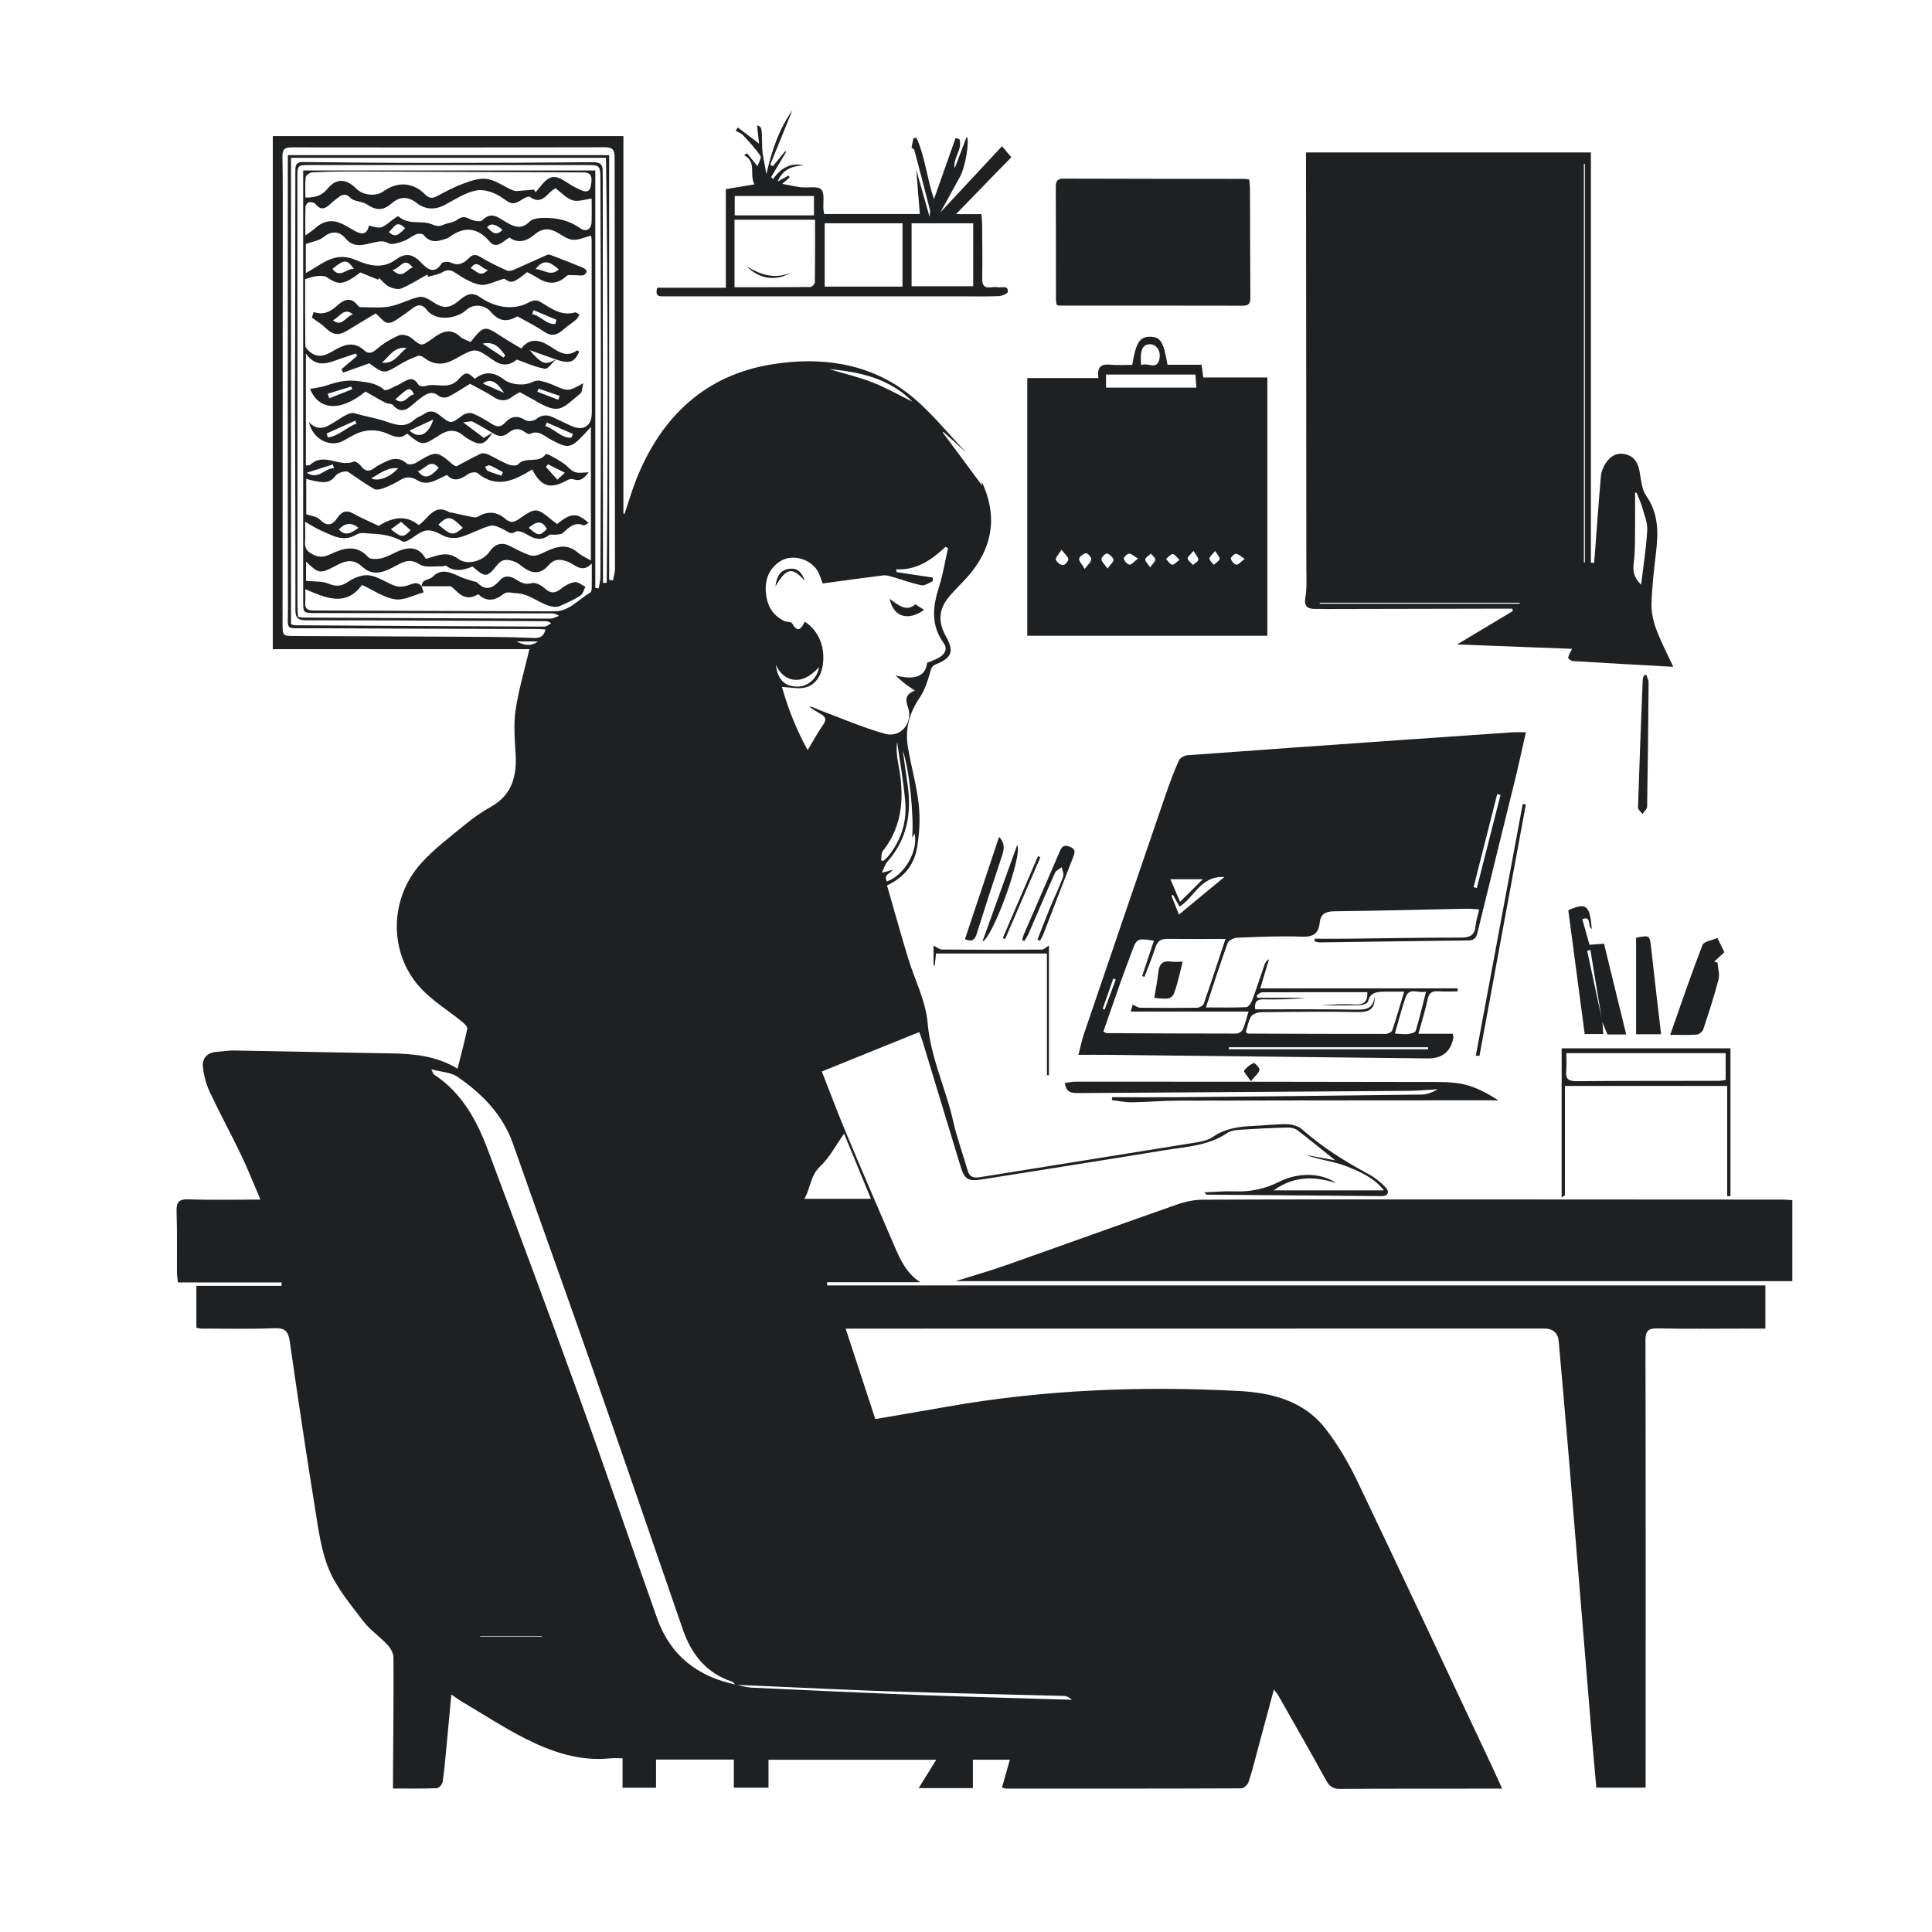 <?xml version="1.0" encoding="UTF-8"?>
<svg id="uuid-6be8c906-edce-4f17-9c1b-fbef1c43adcf" data-name="Layer 1" xmlns="http://www.w3.org/2000/svg" viewBox="0 0 550 550">
  <defs>
    <style>
      .uuid-f27261b9-6193-40fb-8e70-1f9ade879145 {
        fill: #1f2022;
        stroke-width: 0px;
      }
    </style>
  </defs>
  <path class="uuid-f27261b9-6193-40fb-8e70-1f9ade879145" d="m279.49,137.13c4.25,9.05,3.42,17.6-2.73,25.49-1.91,2.45-4.25,4.56-6.29,6.9-3.23,3.71-3.57,7.39-1.2,11.61,2.37,4.23,1.77,6.14-2.75,7.94-1.36.54-1.47,1.38-1.81,2.6-.69,2.43-1.54,4.94-2.93,7-2.92,4.3-4.16,8.9-3.33,13.95.91,5.5,2.49,10.91,3.1,16.44.44,4.03.19,8.25-.48,12.26-.81,4.82-3.69,8.5-8.56,10.73,1.98,6.87,3.89,13.72,5.94,20.52,1.88,6.22,5.08,12.29,5.62,18.61.85,9.93,5.2,18.71,7.32,28.16,1.04,4.63,2.72,9.12,4.02,13.7.53,1.87,1.51,2.41,3.42,2.1,20.62-3.33,41.25-6.59,61.87-9.93,1.6-.26,3.34-.68,4.63-1.58,3.51-2.43,7.43-2.92,11.5-3.1,3.21-.14,6.41-.54,9.61-.48,1.44.03,3.18.53,4.23,1.45,5.74,5.08,12.16,9.1,18.88,12.72,1.82.98,3.53,2.33,4.93,3.84,1.08,1.16.81,2.47-1.23,2.45-16.6-.13-33.2-.27-49.8-.42-.04,0-.09-.09-.59-.66,3.13-.11,5.83-.38,8.52-.27,4.5.18,8.65-.66,12.72-2.71,5.6-2.82,12.16-2.56,16.29.37-6.2-2.06-12.19-2.04-17.8,2.06h31.39c-2.75-3.54-6.68-5.24-10.37-6.75-3.71-1.52-7.91-1.87-11.78-3.33,2.65.49,5.3.97,8.27,1.52-3.79-3.04-7.23-5.89-10.78-8.59-.72-.55-1.89-.77-2.83-.74-4.49.12-8.98.33-13.46.63-1.26.08-2.7.27-3.69.94-5.42,3.68-11.76,3.88-17.86,4.89-17.09,2.82-34.2,5.47-51.29,8.21-4.78.77-5.55.32-6.92-4.2-3.53-11.66-7.07-23.31-10.62-34.96-.26-.85-.6-1.68-.97-2.69-9.27,3.75-18.33,7.42-27.72,11.22,2.27,5.77,4.36,11.4,6.68,16.94,4.6,10.98,9.3,21.91,14.01,32.84,1.64,3.8,3.35,7.58,7.3,10.21h-26.49c0,.3.01.61.02.91h267.09v12.3c-2.19,0-4.28,0-6.36,0-8.07,0-16.15.11-24.22-.06-2.72-.06-3.56.6-3.56,3.47.09,41.24.06,82.49.05,123.73,0,1.09,0,2.18,0,3.54h-14.04c-.46-5.25-.95-10.52-1.39-15.79-2.16-26.12-4.28-52.24-6.45-78.35-.91-10.96-1.91-21.91-2.86-32.86q-.32-3.7-4.22-3.7c-56.15,0-112.3.01-168.44.02-8.9,0-17.8,0-26.7.01-1.07,0-2.15,0-3.64,0,2.89,8.81,5.63,17.17,8.44,25.74,6.63-1.14,13.47-2.29,20.31-3.5,27.51-4.87,55.24-5.95,83.07-4.5,9.45.49,18.58,2.79,24.74,10.69,3.68,4.72,6.75,10.05,9.34,15.47,12.96,27.1,25.68,54.33,38.47,81.51.81,1.71,1.56,3.45,2.51,5.54-1.46,0-2.45,0-3.44,0-14.22.01-28.44-.02-42.66.08-2.05.01-3.06-.72-4.02-2.47-4.45-8.11-9.06-16.14-13.63-24.19-.25-.44-.61-.83-1.22-1.64-1.54,5.71-2.95,10.99-4.38,16.27-.91,3.36-1.73,6.74-2.81,10.04-.26.78-1.37,1.83-2.1,1.83-22.29.1-44.59.08-66.88.07-.35,0-.69-.16-1.23-.29.74-2.62,1.45-5.14,2.23-7.93h-10.52v8.08h-15.43c1.65-2.67,3.21-5.17,5-8.07h-47.75v7.95h-9.87v-8.01h-22.15v8.02h-9.53v-8.37c-1.32,0-2.49-.1-3.63.02-8.55.84-16.38-1.77-23.79-5.5-6.2-3.12-12.05-6.95-18.04-10.49-1.01-.59-1.94-1.3-3.28-2.2-.46,4.91-.87,9.41-1.3,13.92-.35,3.65-.65,7.3-1.16,10.93-.1.7-1.06,1.8-1.66,1.83-4.02.16-8.05.08-12.49.08,0-1.2,0-2.17,0-3.14.07-11.36.2-22.73.14-34.09,0-1.24-.81-2.71-1.7-3.66-2.18-2.35-4.95-4.2-6.87-6.71-3.54-4.64-7.45-9.26-9.71-14.54-2.29-5.36-3.06-11.45-4-17.29-2.57-15.91-4.96-31.85-7.24-47.81-.42-2.92-1.37-3.92-4.44-3.79-6.87.28-13.76.1-20.64.1-.44,0-.89-.12-1.51-.21v-11.95h24.26c0-.32,0-.65,0-.97h-29.51c-.13-1.23-.28-2.01-.29-2.79-.03-5.77.09-11.55-.1-17.32-.09-2.69.6-3.66,3.49-3.55,6.59.24,13.19.07,20.39.07-1.96-4.56-3.59-8.7-5.51-12.71-2.89-6.03-6.1-11.9-8.94-17.95-1.02-2.18-1.66-4.65-1.93-7.04-.28-2.53,1.19-4.14,3.87-4.36,1.73-.14,3.47-.41,5.21-.38,14.67.24,29.35.59,44.02.81,6.66.1,13.19.61,19.39,4.36,1-3.99,2-7.66,2.77-11.39.11-.52-.8-1.4-1.41-1.91-4.03-3.29-8.62-6.06-12.07-9.87-8.88-9.82-8.75-25.1.24-35.19,3.74-4.2,8.38-7.62,12.74-11.22,2.25-1.86,4.7-3.55,7.25-4.98,6.06-3.42,7.39-8.8,7-15.18-.25-4.11-.6-8.31,0-12.34.85-5.73,2.53-11.33,3.94-17.35h-73.06V38.74h99.81v107.47c.11.03.22.05.33.08,1.14-3.36,2.11-6.78,3.43-10.06,7.12-17.69,19.59-29.51,38.69-32.54,13.52-2.15,27.04-.45,38.28,8.09,6.33,4.8,11.34,11.33,16.95,17.08-2.21-1.98-4.41-3.95-6.62-5.93-.04.07-.08.14-.13.21,3.71,5,7.42,10.01,11.15,15.03-.02-.33-.03-.68-.05-1.04Zm-19.82,101.38c.56-6.11-.84-19.86-2.67-24.81.5,3.57.92,6.64,1.37,9.69,1.2,8.15-.15,15.61-5.8,21.97-.61.68-.85,1.69-1.52,3.1,1.59-.42,2.35-.63,3.12-.83-.63,1.03-2.8,1.33-1.69,3.31,5.04-1.83,8.95-8.64,7.89-13.66-.25.45-.48.84-.7,1.23Zm-139.66-71.63c.2.58.4,1.16.6,1.75-2.72.73-5.58,2.35-8.14,1.98-3.18-.46-6.11-2.57-9.42-4.1-4.56,6.31-10.25,3.75-16.14,1.22,0,1.43.07,2.61-.02,3.78-.12,1.63.49,2.27,2.19,2.28,22.91.06,45.83.21,68.74.25,4.25,0,6.91-3.43,10.25-5.39.28-.16.37-.82.38-1.25.04-2.18.02-4.36.02-6.99-2.82,2.97-4.79.23-6.86-.52-2.29-.83-3.89-.8-5.58,1.16-2.06,2.39-4.51,2.39-7.04.45-.8-.61-1.62-1.28-2.54-1.62-1.71-.62-3.37-.95-4.83.86-3.04,3.77-3.39,3.74-7.09.55-2.51.98-5.03,1.65-7.51-.22-.23-.17-.81.18-1.22.16-2.15-.11-4.76.46-6.34-.56-2.43-1.56-4.05-1.04-6.2.11-3.22,1.71-6.72,3.73-10.09.59-2.63-2.45-4.9-1.75-7.58-.32-4.5,2.41-4.91,2.27-8.47-1.19v5.52c2.27.22,4.49,0,6.31.74,2.21.91,3.71.87,5.73-.53,1.66-1.15,4.07-2.07,5.97-1.8,2.52.36,4.82,2.09,7.3,2.97,1.03.36,2.39.3,3.45-.04,1.51-.48,2.88-1.38,4.21.24l-.09-.1Zm89.45,312.68c1.52.31,3.03.81,4.57.88,16.39.76,32.78,1.53,49.17,2.15,13.99.53,27.99.87,41.98,1.3-.75-.7-1.58-1.08-2.42-1.1-16.13-.44-32.26-.75-48.38-1.26-12.83-.41-25.65-1.07-38.47-1.62-2.17-.09-4.35-.19-6.52-.28-.37-.32-.68-.8-1.11-.94-7.33-2.46-11.49-7.84-13.91-14.87-8.76-25.35-17.47-50.73-26.32-76.05-7.25-20.74-14.72-41.4-22-62.13-2.94-8.36-8.8-14.27-15.83-19.11-1.85-1.27-4.53-1.34-7.44-2.12.51,1.02.56,1.34.74,1.46,7.92,5.18,12.2,13.02,15.38,21.52,8.64,23.06,17.26,46.13,25.63,69.29,7.68,21.26,14.98,42.67,22.52,63.98,3.76,10.62,11.52,16.64,22.4,18.91ZM140.14,123.21c-1.86-1.08-3.7-2.22-5.62-3.18-.48-.24-1.24.08-2.67.21,2.47,1.85,4.2,3.15,5.89,4.42.91-.56,1.68-1.03,2.45-1.5-2.27,3.61-3.48,3.9-7.07,1.69-.39-.24-.79-.48-1.13-.78-2.29-2-4.54-1.76-6.98-.16-4.7,3.09-4.83,3.03-9.13-.48-1.62,1.45-3.18,1.11-5.16.2-3.16-1.45-6.58-1.57-9.84.12-1.06.55-2.09,1.14-3.13,1.72-3.68,2.04-8.69-.34-9.79-5.26,2.98,2.94,5.21,1.18,7.61-.28,1.7-1.03,3.95-2.74,5.38-2.29,2.89.89,5.92,1.33,8.63,2.25,3.25,1.11,5.69,2.03,8.46-.48.73-.66,1.79-.93,2.61-1.51,1.6-1.13,2.95-.96,4.47.27,3.25,2.64,3.25,2.53,6.57.06.71-.53,2.07-.85,2.83-.54,1.93.78,3.75,1.89,5.52,3.01,1.47.93,2.55.95,3.81-.43,1.59-1.74,3.44-2.11,5.65-.69.72.46,2.38.32,3.07-.23,1.61-1.26,3.1-1.39,4.83-.56,1.65.79,3.31,1.56,4.97,2.34,3.68,1.75,6.11.28,6.11-3.74,0-16.22-.02-32.44-.05-48.66,0-.75-.14-1.49-.16-1.67-1.84.48-3.51,1.31-5.13,1.21-1.43-.09-2.87-1.1-4.19-1.9-2.38-1.45-4.47-1.53-6.73.37-2.13,1.78-4.59,2.78-7.19.86-1.85,1.09-3.66,3.45-5.62,1.18-3.63-4.21-7.35-4.36-11.58-1.22-.15.11-.31.2-.48.26-2.38.83-4.72,1.66-6.72-.91-.31-.4-1.51-.46-2.12-.22-1.26.5-2.34,1.5-3.61,1.93-1.4.47-3.3,1.19-4.33.62-1.44-.79-2.4-.54-3.77-.28-2.89.54-5.86,2.01-8.51-1.17-1.57-1.88-3.83-2.25-6.19-.29-1.28,1.06-3.25,1.3-5.04,1.95v8.3c1.34-.8,2.32-1.34,3.26-1.95,3.39-2.21,6.67-3.65,10.96-1.79,3.57,1.54,7.56,2.7,11.31-.06,2.53-1.86,4.63-1.92,7.1.61,1.3,1.33,3.74,4.17,6.06.39.28-.45,1.9-.54,2.6-.2,2.17,1.07,3.77.14,5.14-1.26,1.14-1.16,1.95-1.12,3.3-.31,2.42,1.46,4.98,2.69,7.56,3.85.56.25,1.49-.03,2.14-.32,3.12-1.35,6.19-2.81,9.31-4.17.35-.15.9.02,1.31.18,2.97,1.14,5.94,2.29,8.89,3.51.43.18,1.01.69,1,1.03-.01.4-.55,1.02-.95,1.1-.75.16-1.57-.03-2.36-.01-.82.02-1.96-.21-2.42.23-2.76,2.61-5.51,2.3-8.43.4-.9-.58-1.89-1.02-2.78-1.5-3.98,3.18-4.44,3.26-6.52,1.86-2.74.75-4.94,2.05-6.86,1.71-2.5-.44-4.91-1.97-7.1-3.42-1.41-.93-2.29-.9-3.67-.11-1.2.68-2.68.87-4.03,1.27-.08-.21-.16-.43-.24-.64-2.44,1.35-4.81,2.89-7.37,3.96-.96.4-2.5,0-3.55-.52-1.09-.54-1.91-1.64-2.85-2.5-.06.18-.11.37-.17.55-1.59-.65-3.17-1.29-5.13-2.09-.36.27-1.13.9-1.96,1.44-3.18,2.08-4.6,1.98-7.5-.03-.72-.5-1.93-.46-2.88-.37-1.05.09-2.08.52-3.36.88,0,6.3-.03,12.61.05,18.92,0,.54.62,1.17,1.1,1.6,2.46,2.24,4.77,1.15,7.16-.27,2.81-1.67,5.66-2.65,8.55.05,1.17,1.1,2.24.72,3.53-.39,1.85-1.59,4.02-2.92,6.26-3.89.94-.41,2.73,0,3.58.71,2.93,2.41,2.83,2.5,6.05.16,2.47-1.79,4.94-3.22,7.82-.55.81.75,2.03,1.06,3,1.54,3.79-4.72,3.96-4.72,8.81-1.54,1.76,1.15,3.6,2.19,5.61,3.4,2.74-3.53,5.89-2.2,8.73-.29,2.36,1.6,4.48,2.76,7.14.84.09-.06.43.23.65.35-1.26,2.47-2.04,3.81-6.66,2.21-2.27-.8-4.54-1.61-7.47-2.64,3.55,4.08,4.44,4.34,7.48,2.64-1.06.94-2.26,2.79-3.14,2.65-2.65-.42-5.18-1.62-7.99-2.6-1.87,1.57-3.99,2.04-6.61.22-5.24-3.64-5.1-3.71-10.85-.45-3.08,1.74-5.94,2.02-8.86-.26-.48-.38-1.33-.75-1.81-.57-1.71.63-3.41,1.37-4.96,2.31-4.71,2.86-4.69,2.91-8.91-.2-2.54.91-4.98,1.78-7.43,2.66-.17-.32-.33-.65-.5-.97,1.49-1.26,2.98-2.53,4.48-3.79-.14-.23-.28-.45-.42-.68-1.51.51-3.02,1.02-4.52,1.54-3.29,1.15-6.62,2.76-9.65-1.52v31.86c.57-.09,1.04-.01,1.25-.21,3.85-3.66,8.32.81,12.36-.9.44-.19,1.58.59,2.02,1.2,1.29,1.78,2.57,1.67,4.13.43.64-.51,1.42-.83,2.15-1.22,2.3-1.21,4.51-1.93,6.83.16.45.41,1.9.18,2.59-.23,5.8-3.48,5.77-3.52,10.72.67.13.11.33.15.79.34,2.19-1.15,4.52-2.47,6.94-3.6.55-.26,1.47-.06,2.08.22,1.91.88,3.7,2.01,5.64,2.8.86.35,2.44.52,2.87.04,2.15-2.4,5.96-.09,7.88-2.92.09-.13,1.03.19,1.5.45,1.28.71,2.56,1.44,3.76,2.28,1.05.73,1.87,1.93,3.01,2.35,1.12.41,2.5.09,4,.09-1.2,1.45-2.24,2.73-4.38,1.97-.5-.18-1.26-.01-1.75.26-4.78,2.68-7.43,1.9-9.97-3.06-5,3.06-10.02,5.64-15.59,1.03-.49-.4-1.95-.19-2.59.26-2.1,1.46-4.07,2.46-6.09.28-2.84,1.25-5.46,3.32-8.42,1.52-1.87-1.13-3.28-1.04-5.01,0-1.41.85-2.91,1.59-4.44,2.17-.88.34-2.16.69-2.83.31-2.62-1.5-5.07-3.29-7.59-4.97-1.05-.11-2.73.26-3.51,1.3-1.72,2.3-3.79,1.75-5.94,1.37-.76-.14-1.51-.38-2.32-.6v10.08c1.55.55,3.01.64,3.77,1.42,2.1,2.16,3.62,1.85,5.19-.5,1.1-1.64,2.45-2.24,4.43-1.11,2.27,1.3,4.71,2.29,7.24,3.5q6.6-4.18,11.3-.27c.09-.02.19-.02.26-.07,2.65-1.85,4.31-6.26,8.79-3.41.05.03.18-.1.25-.08,1.51.33,3.01.72,4.53.99,1.03.19,2.37.67,3.09.23,2.87-1.72,5.45-1.42,7.86.63,1.35,1.16,2.3,1.09,3.77.08,4.98-3.42,5.03-3.35,9.67.42.42.34.86.65,1.28.96,3.94-3.24,5.62-3.31,8.96-.31-.53.26-1.13.8-1.46.67-2.7-1.1-4.18.71-5.89,2.2-.45.4-1.3.37-1.98.47-.66.09-1.53-.18-1.97.15-2.24,1.7-4.21,1.05-6.33-.26-.9-.55-2.51-1.16-3.12-.75-1.43.97-2.07.08-3.11-.44-1.29-.65-2.92-1.56-4.11-1.24-2.94.78-5.64,2.42-8.57,3.25-1.47.42-3.49.29-4.81-.42-3.88-2.07-5.07-2.13-8.67.5-.84.62-2.33,1.48-2.9,1.16-2.79-1.59-5.59-2.12-8.83-2.23-1.57-.05-3.03-.55-4.49.32-3.76,2.22-6.94.05-10.2-1.35-1.28-.55-2.45-1.35-4.26-2.37,0,2.28.08,3.9-.02,5.51-.11,1.79.29,2.82,2.17,3.77,1.94.98,3.22.8,5.01-.03,3.65-1.69,7.35-2.97,10.77.81.58.64,2.26.6,3.35.42,1.33-.23,2.62-.84,3.84-1.46,3.61-1.83,6.98-2.49,9.24,1.55,3.32-.95,6.12-2.37,9.27.03,2.49,1.89,7.05.59,8.82-2.02,1.52-2.25,3.49-2.84,5.64-1.77,1.94.97,3.87,2.04,5.91,2.73.91.31,2.22.03,3.14-.41,3.79-1.82,7.07-3.36,10.55-.3.9.79,2.07,1.27,3.67,2.22v-38.07c-.72.8-1.23,1.39-1.77,1.97-4.06,4.29-4.67,4.34-9.87,1.53-1.73-.94-3.31-2.66-5.68-1.49-.34.17-1.08-.21-1.49-.52-1.66-1.26-3.18-1.01-4.7.24-1.51,1.23-3.03,1.07-4.55-.04Zm82.46,72.33c1.76,6.27,4.13,12.16,7.32,18.02,1.67-2.78,2.93-5.12,4.44-7.28,1.04-1.49.62-2.26-.75-3.03-1.11-.63-2.17-1.36-3.25-2.05,1.15,0,1.97.58,2.88.92,6.24,2.33,12.38,5.02,18.78,6.79,4.38,1.21,8-3.17,6.48-7.49-.86-2.44-.64-3.84,1.96-4.81-1.09-.75-1.95-1.29-2.74-1.9-.79-.61-1.52-1.3-2.81-2.43q8.38,2.16,9.01-3.58c1.16-.5,2.41-.88,3.49-1.54,1.58-.97,2.45-2.43,1.2-4.15-3.69-5.1-3.07-10.41-1.28-15.99,1.15-3.57,1.72-7.32,2.55-10.98l-.7-.36c-3.96,3.68-8.22,6.72-14.08,6.39.05.27.11.53.16.8,3.43.52,6.86,1.03,10.29,1.55,0,.34,0,.68-.01,1.02-1.06.43-2.22,1.37-3.16,1.18-2.74-.54-5.38-1.55-8.08-2.32-.94-.27-1.95-.62-2.88-.5-5.77.71-11.53,1.53-17.2,2.3-.57-1.47-.82-2.26-1.17-3-1.86-3.93-7.48-5.65-11.07-3.24-3,2-4.21,5.06-3.97,8.56.25,3.67,1.75,6.73,5.3,8.38.69.32,1.92.16,2.18.62,1.64,2.96,2.66,1.49,3.61-.44,3.35,2.09,5.34,6.01,5.29,10.31-.05,4.52-1.96,7.79-5.46,8.49-1.87.37-3.91-.11-6.33-.23Zm-49.21-30.51c.37.07.74.14,1.11.21.2-1.1.57-2.2.57-3.29-.02-39.05-.1-78.09-.1-117.14,0-2.08-.49-2.89-2.75-2.89-29.73.08-59.45.08-89.18.03-2.1,0-2.66.65-2.63,2.67.12,6.96.08,13.93.08,20.9-.01,37.3-.04,74.61-.05,111.91,0,3.62.01,3.62,3.56,3.63,14.86.06,29.73.1,44.59.19,7.71.05,15.42.02,23.11.36,2.09.09,3.03-.36,3.6-2.42-.82-.05-1.51-.13-2.21-.13-21.74-.07-43.49-.09-65.23-.22-6.97-.04-5.87.86-5.88-5.79-.08-41.61-.04-83.22-.04-124.83,0-1.27,0-2.54,0-4.06h91.47v120.87ZM86.32,48.53h83.15v118.84c.32.04.65.07.97.11.17-1.06.49-2.11.49-3.17.07-18.61.14-37.21.14-55.82,0-19.06-.07-38.13-.14-57.19-.02-4.3-.08-4.31-4.21-4.32-26.15,0-52.29-.02-78.44,0-3.61,0-3.62.03-3.62,3.61,0,40.6,0,81.2.02,121.81,0,1.07.11,2.13.17,3.2.64.1.99.21,1.35.21,23.48.12,46.97.24,70.45.3.83,0,1.66-.51,2.49-.79-.87-.63-1.58-.71-2.29-.71-22.29-.03-44.59-.06-66.88-.09-3.67,0-3.66,0-3.66-3.52,0-28.23,0-56.46,0-84.68,0-12.46,0-24.91,0-37.79Zm85.35,117.43c.35-.02.7-.03,1.05-.05.39-40.31.39-80.63-.21-120.99h-89.67v132.71c.53.24.69.37.85.37,23.76.15,47.51.29,71.27.38.65,0,1.3-.6,1.96-.92-.7-.56-1.15-.61-1.6-.62-22.66-.11-45.32-.28-67.97-.25-2.6,0-3.25-.62-3.25-3.11.03-19.88-.09-39.77-.1-59.65,0-21.81.09-43.62.08-65.43,0-1.84.62-2.3,2.41-2.27,12.29.15,24.58.25,36.87.25,15.13,0,30.27-.06,45.4-.2,2.05-.02,2.9.61,2.8,2.62-.03.64.03,1.28.03,1.92.02,37.48.05,74.96.07,112.45,0,.93,0,1.86,0,2.79Zm-66.65-101.75c3.53.93,3.52.91,6.41-1.39.64-.51,1.84-1.39,2-1.24,2.53,2.33,5.68,1.33,8.5,1.95,1.37.3,2.47,1.28,4.07.55,1.34-.61,3-.69,4.16-1.51,1.25-.88,2.03-1,3.41-.29,1.08.56,3.17,1,3.73.43,2.6-2.61,4.4-.85,6.64.45,2.1,1.22,4.35,2.45,6.79-.05.91-.93,2.91-1.09,4.41-1.09,3.57,0,6.94.76,9.99,2.92,1.78,1.26,3.21.34,3.28-1.8.08-2.37.02-4.74.02-6.61-1.9.22-3.84.97-5.41.49-1.77-.55-3.21-2.2-4.9-3.45-.45.34-1.09.72-1.59,1.23-1.62,1.67-3.19,3.12-5.65,1.25-.32-.25-1.35.17-1.89.52-3.02,1.97-3.37,1.57-6.17-.37-1.97-1.36-4.96-2.42-7.19-1.99-3.19.61-6.14,2.6-9.11,4.17-2.67,1.41-5.46,1.31-7.87-.58q-3.71-2.91-7.13.08c-2.42,2.11-4.36,2.16-7.25.19-.35-.23-.79-.32-1.2-.46-1.09-.38-2.5-.45-3.21-1.2-1.16-1.21-2.11-1.24-3.31-.37-.88.65-1.76,1.32-2.56,2.07-1.41,1.32-2.68,1.86-4.13,0-.34-.44-1.29-.64-1.9-.55-.4.06-.98.83-.99,1.3-.1,2.51-.05,5.02-.05,8.18,1.31-.96,2.16-1.45,2.86-2.11,1.74-1.63,3.87-2.36,6.06-1.77,1.87.5,3.56,1.68,5.29,2.64,2.11,1.18,3.44.73,3.9-1.58Zm47-10.24c.14.25.29.51.43.76.41-.48.84-.93,1.22-1.43,2.71-3.49,4.21-3.73,7.8-1.32,1.06.71,2.19,1.34,3.34,1.89,2.61,1.25,3.36.64,3.56-2.27.17-2.53-1.27-2.51-3.07-2.52-21.44-.07-42.88-.19-64.31-.26-4.03-.01-8.06.06-12.08.25-.67.03-1.81.8-1.88,1.32-.23,1.93-.09,3.9-.09,5.84,2.73.05,4.63-.46,6.29-2.49,2.52-3.09,5.35-2.91,8.22-.02,1.91,1.92,5.56,2.28,7.69.76,4-2.86,8.38-2.63,11.81.8,1.19,1.19,2.13,1.31,3.58.51,2.48-1.36,5.02-2.68,7.67-3.64,2.07-.75,4.44-1.54,6.49-1.2,2.4.4,4.61,2.01,6.91,3.06.45.21.98.39,1.46.37,1.65-.08,3.3-.27,4.95-.41Zm88.28,268.76c-2.4,3.37-4.16,6.82-6.82,9.31-2.87,2.69-2.69,6.27-4.52,9.24h18.98c-2.64-6.4-5.12-12.43-7.64-18.55Zm10.54-77.84c.21.07.42.14.63.21.44-.42.93-.79,1.31-1.25,3.72-4.53,5.42-9.8,4.93-15.56-.49-5.7-1.51-11.35-2.3-17.03-.32,2.05-.1,4.03.28,5.99,1.73,8.92,1.6,17.48-4.4,25.06-.48.6-.32,1.71-.45,2.59Zm-14.76-139.8c4.1,1.23,8.3,2.21,12.28,3.76,3.93,1.54,7.64,3.66,11.44,5.53-6.51-6.64-14.93-8.5-23.72-9.29Zm-15.22,84.14c.54,4.23,2.45,6.18,6.08,6.23,3.07.04,5.75-2.35,6.21-5.55-5.16,5.87-10.31,3.89-12.3-.68Zm-96.07-39.87c3.69,3.15,4.23,3.21,6.96.91-3.4-3.44-4.23-3.57-6.96-.91Zm-8.22-26.79c2.59,2.47,5.42,1.27,6.8-3.15-2.16,1-4.31,2-6.8,3.15Zm-5.28,28.11c2.95,2.41,3.51,2.44,5.61.26-.87-.76-1.73-1.52-2.73-2.39-1.02.75-1.92,1.43-2.88,2.13Zm41.18-74.08c2.3.08,4.31,2.26,6.59.09-2.21-1.93-4.18-3.3-6.59-.09Zm-50.41,73.67q-2.99-2.42-5.61.47c1.99,2.13,3.69.86,5.61-.47Zm-1.3-73.72c-2.02-2.8-2.76-2.78-6.11,0,2.09,2.88,4-.2,6.11,0Zm4.92,59.61c1.91,1.04,5.37-.29,7.68-2.88-3.2-.27-5.14,1.51-7.68,2.88Zm13.24-2c1.98,2.22,3.27,1.96,5.99-.95-2.45-2.87-3.81.38-5.99.95Zm-3.17-35.08c-3.46-.53-4.82,2.26-7.02,4.15,3.61.49,4.85-2.61,7.02-4.15Zm34.77,51.17c2.62,2.36,3.19,2.39,5.16.33-1.4-2.65-3.15-2.08-5.16-.33Zm-57.52-26.84c.11.38.22.76.33,1.13,3.12-.41,5.31-2.92,8.16-3.94-.12-.28-.25-.57-.37-.85-2.71,1.22-5.41,2.44-8.12,3.66Zm-5.67,11.17c3.41,2.17,5.03-1.33,7.75-1.29-.11-.36-.21-.71-.32-1.07-2.48.78-4.96,1.57-7.43,2.35Zm68.33-14.29c-.14.34-.27.67-.41,1.01,2.61.75,4.45,3.46,7.42,3.3.14-.36.28-.71.43-1.07-2.48-1.08-4.96-2.16-7.43-3.24Zm-12.3-18.51c.16-.19.32-.38.48-.58-1.52-2.15-3.14-4.13-6.45-3.37,1.99,1.32,3.98,2.63,5.97,3.95Zm-6.65,364.01s0,.09.01.14h17.55s0-.09,0-.14h-17.56Zm-25-388.95c3.01,2.88,3.97-.24,5.79-.7-2.59-3.33-3.49.41-5.79.7Zm46.97,59.71c.8-.74,1.3-1.21,2.13-1.98-1.79-.9-3.31-1.65-4.82-2.41-.19.25-.39.5-.58.76,1.02,1.13,2.04,2.27,3.27,3.64Zm-24.7-60.17c1.46.43,2.65,2.92,4.92.45-1.98-.29-3.02-3.23-4.92-.45Zm-18.63-11.37c-2.56-2.74-3.29.04-4.65,1.04,2.1,2.05,3.15.2,4.65-1.04Zm27.72.44q-3.02-2.64-4.39-.73c1.24,1.2,2.38,2.73,4.39.73Zm4,117.15c1.98,1.03,3.98,1.58,6.05,0h-6.05Zm-4.32-47.17c.14-.34.27-.68.41-1.02-1.23-.66-2.43-1.38-3.7-1.93-.34-.15-.9.24-1.36.38.24.41.38,1.04.73,1.19,1.27.54,2.61.93,3.92,1.37Z"/>
  <path class="uuid-f27261b9-6193-40fb-8e70-1f9ade879145" d="m476.33,189.83c-9.96-.56-19.28-1.06-28.59-1.64-.49-.03-1.38-.74-1.33-.96.2-.86.7-1.65,1.12-2.52-10.44-.4-21.2-.81-32.72-1.25,5.71-3.42,10.77-6.45,15.82-9.48-.03-.24-.05-.48-.08-.71-1.49,0-2.98,0-4.46,0-16.05.03-32.1.07-48.15.1-1.1,0-2.2-.04-3.3-.02-2.34.04-3.49-.62-3.01-3.39.45-2.59.26-5.3.26-7.95-.02-37.66-.06-75.32-.09-112.98,0-1.81,0-3.62,0-5.63h81.1v116.77c.29.03.59.06.88.09.08-.87.18-1.73.25-2.6.56-7.38,1.06-14.77,1.72-22.15.12-1.3.71-2.69,1.45-3.79,1.39-2.07,3.4-3.08,5.95-2.28,2.41.76,3.23,2.67,3.64,5,.41,2.29.6,4.9,1.85,6.7,3.57,5.1,3.46,10.56,2.78,16.29-.58,4.82-1.13,9.66-1.27,14.5-.07,2.36.49,4.86,1.31,7.1,1.25,3.41,2.97,6.65,4.88,10.81Zm-10.42-49.53c-.15-.03-.29-.06-.44-.08,0,2.88.03,5.76,0,8.63-.05,3.71.09,7.44-.35,11.11-.29,2.43-.2,4.23,2.07,6.49.64-5.37,1.46-10.42,1.74-15.49.12-2.15-.82-4.38-1.42-6.53-.4-1.41-1.05-2.75-1.59-4.12Zm-14.73-93.61h-.28v113.42c.09,0,.19,0,.28,0V46.7Zm-18.61,125.18c.04-.1.07-.19.11-.29h-56.98c0,.1,0,.19,0,.29h56.87Z"/>
  <path class="uuid-f27261b9-6193-40fb-8e70-1f9ade879145" d="m434.39,208.44c-1.1,4.86-2.07,9.41-3.18,13.92-3.5,14.3-7.07,28.59-10.55,42.9-.37,1.53-.79,2.44-2.6,2.46-14.13.15-28.25.38-42.38.56-.48,0-.96-.19-1.45-.3.01-.25.03-.5.04-.75,2.97,0,5.94.03,8.91,0,10.92-.11,21.83-.33,32.75-.31,2.6,0,3.91-.74,4.14-3.39.12-1.44.62-2.84,1.03-4.64-1.44-.08-2.66-.22-3.88-.19-12.47.25-24.95.58-37.42.73-2.46.03-3.86.79-4.11,3.24-.32,3.11-1.83,4.1-5.06,3.98-6.13-.24-12.29.06-18.43.3-.95.04-2.44.75-2.71,1.49-2.15,5.92-4.06,11.93-6.19,18.36,4.08,0,7.79.08,11.48-.08.58-.03,1.35-1.09,1.63-1.82,1.25-3.34,2.35-6.74,3.52-10.12.22-.65.51-1.27,1.33-1.71-.8,2.64-1.59,5.28-2.5,8.29h56.2c0,.29.02.58.03.87-1.83,0-3.66.09-5.48-.03-1.72-.11-2.68.33-3.08,2.22-.66,3.13-1.63,6.19-2.64,9.87h9.78c.13.73.21.92.18,1.09q-1.11,5.99-7.24,5.93c-30.45-.34-60.91-.69-91.36-1.02-2.53-.03-5.06,0-8.15,0,.66-2.52,1.01-4.29,1.59-5.98,7.73-22.71,15.48-45.42,23.26-68.12,1.12-3.27,2.34-6.52,3.75-9.68.33-.74,1.59-1.45,2.47-1.51,20.76-1.53,41.54-2.98,62.31-4.44,10.07-.71,20.13-1.4,30.2-2.09,1.08-.07,2.17,0,3.8,0Zm-105.91,59.36c-4.82-.75-4.89-.7-6.39,3.45-1,2.75-2.08,5.48-3.05,8.24-1.67,4.72-3.29,9.46-4.94,14.21.53.22.77.41,1.01.41,12.28.07,24.55.14,36.83.13.64,0,1.61-.59,1.85-1.15.68-1.56,1.06-3.24,1.64-5.12h-33.55c.28-.95.49-1.66.58-1.98.83.36,1.47.88,2.12.89,5.4.07,10.81.08,16.22,0,.65-.01,1.69-.58,1.88-1.13,2.13-6.11,4.14-12.26,6.19-18.45-5.69,0-11.15.04-16.62-.02-1.84-.02-2.79.71-3.35,2.48-.9,2.83-2.06,5.57-3.11,8.35-.21-.08-.43-.17-.64-.25,1.11-3.33,2.22-6.67,3.34-10.03Zm62.84,15.92c.19,3.59-1.58,4.45-4.71,4.39-9.16-.16-18.33-.07-27.5.04-1.01.01-2.46.45-2.92,1.18-.83,1.33-1.08,3.03-1.55,4.52.4.23.55.39.7.39,13.02.06,26.03.12,39.05.1.67,0,1.77-.51,1.95-1.03,1.2-3.5,2.21-7.07,3.4-11-2.25,0-3.97-.03-5.7,0-2.04.05-4,.14-4.59,2.8-.11.49-1.39,1.01-2.14,1.03-3.69.11-7.38.05-11.08.05,3.21-.29,6.42-.4,9.62-.25,2.5.12,3.56-.87,3.39-3.49-10,0-19.98-.01-29.95.04-.52,0-1.03.58-1.55.89.07.22.15.45.22.67h13.81c-4.03.46-8.06.51-12.09.44-1.91-.03-2.62.76-2.35,2.84,1.15,0,2.24,0,3.33,0,8.34.01,16.68-.06,25.02.09,2.81.05,5.25.03,5.62-3.72Zm5.78,10.51c1.54.08,2.63.26,3.69.14.8-.09,2.09-.42,2.24-.92,1.07-3.54,1.91-7.15,2.93-11.15-2.32.55-4.79-1.34-5.82,1.62-1.13,3.26-1.97,6.62-3.05,10.32Zm9.49,4.47c-.02-.19-.04-.38-.06-.57h-56.7c0,.19,0,.38,0,.57h56.77Zm-64.16-48.4h-9.25c1.04,2.4,1.87,4.35,2.77,6.43,2.26-2.24,4.3-4.27,6.48-6.43Zm-6.82,10.07c4.45-3.68,8.47-7.01,12.95-10.71-6.87-.34-8.55,5.86-12.76,8.42-.65-1.14-1.27-2.23-1.89-3.32-.14.06-.29.13-.43.19.64,1.63,1.28,3.27,2.13,5.43Zm91.57-34.06c-.32-.09-.63-.19-.95-.28l-6.74,26.53c.31.08.62.16.93.25,2.25-8.83,4.5-17.66,6.75-26.5Zm-109.55,52.54c-.23-.1-.46-.2-.69-.3-1.01,2.88-2.02,5.76-3.03,8.64.19.07.38.13.57.2,1.05-2.84,2.1-5.69,3.15-8.53Z"/>
  <path class="uuid-f27261b9-6193-40fb-8e70-1f9ade879145" d="m312.71,107.63c-.48-3.36.91-4.06,3.42-3.81,2.07.21,4.17.04,6.19.04,1.08-6.43,2.14-8.03,5.14-7.99,2.9.04,3.79,1.44,4.91,7.97h9.69c.18,1.34.31,2.32.49,3.62h18.24v73.53h-68.35v-73.37h20.27Zm27.61-1h-25.45v3.72h25.71c-.1-1.44-.18-2.5-.26-3.72Zm-15.47-2.68c1.83-.92,4.52,1.63,5.21-1.77.49-2.4-.94-4.23-2.76-4.18-2.07.06-2.81,1.67-2.45,5.95Zm-22.67,52.55c-.85,1.41-1.76,2.27-1.6,2.84.19.68,1.25,1.47,2,1.54.49.05,1.57-1.09,1.55-1.67-.03-.71-.93-1.38-1.94-2.72Zm6.62,5.47c.98-1.35,1.86-2.04,1.87-2.75.01-.61-1.03-1.77-1.5-1.72-.74.08-1.81.88-1.96,1.55-.14.62.75,1.47,1.59,2.92Zm6.5-.11c.89-1.27,1.83-2.07,1.69-2.53-.23-.74-1.1-1.55-1.85-1.76-.39-.11-1.58,1.03-1.58,1.61,0,.71.86,1.42,1.74,2.68Zm39.06-2.77c-1.21-.73-1.88-1.44-2.54-1.43-.52.01-1.53,1.06-1.43,1.39.2.7.93,1.62,1.55,1.71.56.08,1.26-.82,2.42-1.68Zm-18.55.28c-.92-.8-1.52-1.71-1.98-1.64-.69.11-1.27.9-1.89,1.4.57.58,1.05,1.43,1.73,1.64.43.13,1.15-.71,2.14-1.4Zm-11.84-.35c-1.25-.74-1.95-1.47-2.57-1.41-.57.05-1.57,1.12-1.47,1.47.2.69.98,1.56,1.63,1.66.53.09,1.23-.83,2.41-1.72Zm21.96-2.17c-.83,1.05-1.63,1.61-1.61,2.15.02.61.77,1.19,1.21,1.79.59-.54,1.44-.99,1.67-1.66.15-.42-.61-1.17-1.26-2.28Zm-6.17-.03c-.86,1.07-1.76,1.74-1.66,2.18.16.69.99,1.23,1.54,1.84.53-.5,1.46-.97,1.49-1.49.03-.65-.68-1.34-1.37-2.53Zm-12.33,4.69c.73-1.05,1.48-1.65,1.46-2.23-.02-.57-.81-1.11-1.27-1.67-.56.54-1.43,1.01-1.59,1.66-.11.48.7,1.18,1.4,2.25Z"/>
  <path class="uuid-f27261b9-6193-40fb-8e70-1f9ade879145" d="m510.24,341.65v23.07h-238.19c4.97-1.57,9.77-2.93,14.46-4.59,16.24-5.72,32.43-11.58,48.69-17.27,2.28-.8,4.79-1.32,7.2-1.33,24.49-.1,48.97-.09,73.46-.08,30.54,0,61.07.03,91.61.05.81,0,1.62.08,2.77.15Z"/>
  <path class="uuid-f27261b9-6193-40fb-8e70-1f9ade879145" d="m355.64,51.14c.07.91.19,1.72.2,2.53.04,10.27.05,20.53.11,30.8.01,1.58-.16,2.57-2.17,2.56-17.43-.05-34.86-.02-52.29-.03-.17,0-.33-.12-.69-.26-.06-.42-.19-.94-.19-1.46-.02-10.63,0-21.26-.05-31.9,0-1.6.2-2.54,2.19-2.53,17.25.07,34.5.05,51.74.07.27,0,.54.1,1.16.22Z"/>
  <path class="uuid-f27261b9-6193-40fb-8e70-1f9ade879145" d="m259.48,42.13c.18-.92.36-1.85.54-2.77.29-.05.58-.1.87-.15,2.48,5.44,2.97,11.53,4.99,17.49,2.13-6.03,4.14-11.73,6.16-17.43.36.11.72.21,1.08.32,1.02,2.97-1.95,5.34-1.33,8.32,1.13-2.97,2.25-5.94,3.41-8.99.89,1.12-.39,8.6-1.84,11.26-1.9,3.5-3.84,6.97-5.67,10.3,5.63-6.04,11.41-12.25,17.57-18.86,1.07,1.29,1.75,2.11,2.63,3.15-5.12,5.27-10.2,10.49-15.74,16.19h7.28c.07,1.25.16,2.22.17,3.19.03,5.04.1,10.08.02,15.12-.03,1.86.5,2.78,2.49,2.52.72-.09,1.48-.1,2.2,0,1.03.14,2.75-.64,2.59,1.33-.04.47-1.57,1.11-2.45,1.16-2.93.16-5.87.09-8.8.09-28.71,0-57.42,0-86.13-.01-1.44,0-3.21.35-2.42-2.44h19.53v-28.07c2.93-.49,5.39-.9,8.16-1.37-1.57-2.72.76-6.36-2.97-8.31l.85-.52c.95,1.16,1.89,2.32,2.98,3.66.31-1,1.2-2.39.83-2.94-1.44-2.12-3.23-4.02-4.98-5.91-.53-.57-1.39-.84-2.1-1.25.22-.3.44-.61.66-.91,2.06,1.56,4.11,3.13,6.03,4.58-.17-1.53-.37-3.4-.57-5.2,1.45.51,1.34.51,1.46,6.21.05,2.31.7,4.6,1.2,7.71,1.56-6.96,3.68-12.95,7.41-18.24-2.11,5.18-4.21,10.36-6.32,15.54.25.14.5.28.75.42,1.17-1.43,2.35-2.86,3.52-4.29l.28.17c-1.43,2.41-2.86,4.82-4.29,7.22l.53.56c2.18-3.05,4.91-4.77,8.72-3.92-3.07.22-5.84.92-7.44,4.64,1.36-.75,2.24-1.24,3.13-1.72.11.16.22.33.33.49-.55.49-1.09.97-2.1,1.87,2.01.37,3.65.77,5.32.97,1.98.23,4.68-.43,5.76.63,1.06,1.05.48,3.76.64,5.74.03.35.11.7.21,1.25h27.23c-.35-4.29-.69-8.46-1.03-12.64,1.2,4.26,2.4,8.51,3.8,13.45.07-1.12.2-1.56.11-1.95-1.46-5.73-2.95-11.45-4.47-17.16-.06-.22-.48-.34-.73-.51Zm-50.38,39.63c7.36,0,14.48.02,21.6-.06.45,0,1.26-.85,1.27-1.32.09-5.92.06-11.84.06-17.82h-22.93v19.2Zm25.67-18.19v18.02h22.15v-18.02h-22.15Zm42.28,0h-17.54v17.92h17.54v-17.92Zm-67.89-2.27h22.56v-5.51h-22.56v5.51Z"/>
  <path class="uuid-f27261b9-6193-40fb-8e70-1f9ade879145" d="m316.58,312.35c6.38,0,12.77.05,19.15,0,23.02-.21,46.04-.44,69.05-.75,1.59-.02,3.17-.72,4.54-1.52-2.76.16-5.53.44-8.29.46-31.18.24-62.36.43-93.55.63-1.91.01-4,.22-4.31-2.88,1.11-.13,2.16-.37,3.21-.37,33.02.01,66.03.03,99.05.1,3.74,0,7.58-.13,11.2.65,3.49.75,6.75,2.58,9.97,4.57-4.7,0-9.4,0-14.1,0-25.68.02-51.36.02-77.04.09-4.43.01-8.85.42-13.28.47-1.88.02-3.76-.4-5.64-.62,0-.27.02-.55.03-.82Z"/>
  <path class="uuid-f27261b9-6193-40fb-8e70-1f9ade879145" d="m456.16,290.86c.08,1.09.16,2.18.26,3.51h-5.29c-1.56-11.76-3.12-23.51-4.67-35.24,5.14-2.28,6.1-1.52,6.69,5.32-1.27-.59.02-3.93-2.7-2.76.7,2.49,1.38,4.88,2.05,7.27,1.55-.12,2.88-.21,4.13-.31,2.13,8.71,4.2,17.17,6.32,25.85h-5.34c-.54-1.29-1.02-2.43-1.49-3.58-1.12-6.82-2.24-13.64-3.36-20.45-.31.06-.62.12-.93.18,1.45,6.74,2.89,13.48,4.34,20.22Z"/>
  <path class="uuid-f27261b9-6193-40fb-8e70-1f9ade879145" d="m445.51,309.15c0,10.46,0,20.76-.02,31.06,0,.14-.38.29-.92.68v-42.45h48.06v42.07c-.31,0-.62.01-.93.02v-31.38h-46.17Zm45.75-9.33h-45.36c0,1.79.13,3.42-.03,5.02-.23,2.27.61,2.97,2.9,2.95,13.45-.11,26.91-.07,40.36-.1.7,0,1.39-.15,2.13-.23v-7.64Z"/>
  <path class="uuid-f27261b9-6193-40fb-8e70-1f9ade879145" d="m475.47,294.6c3.14-8.89,5.98-17.3,9.19-25.56.42-1.07,2.81-1.38,4.24-2.02.92,1.87,1.58,3.23,1.98,4.04-1.14,1.07-2.02,1.9-2.91,2.73.32.08.65.17.97.25.12,1.6.67,3.31.29,4.78-1.24,4.78-2.77,9.48-4.33,14.17-.22.66-1.15,1.48-1.81,1.53-2.36.19-4.74.07-7.63.07Z"/>
  <path class="uuid-f27261b9-6193-40fb-8e70-1f9ade879145" d="m472.88,294.43h-7.12v-27.48c3.96-.75,3.88-.74,4.31,3.15.87,7.99,1.84,15.96,2.81,24.33Z"/>
  <path class="uuid-f27261b9-6193-40fb-8e70-1f9ade879145" d="m468.68,192.13c.22.72.65,1.44.64,2.15-.09,11.79-.21,23.58-.42,35.36-.01.71-.86,1.4-1.33,2.1-.44-.63-1.28-1.27-1.26-1.89.38-12.15.86-24.29,1.34-36.43.02-.4.25-.79.39-1.19l.63-.1Z"/>
  <path class="uuid-f27261b9-6193-40fb-8e70-1f9ade879145" d="m298.03,271.45h-31.56c-.14,1.27-.26,2.32-.37,3.37-.11,0-.23,0-.34,0v-5.63c.82.39,1.63,1.11,2.44,1.12,9.44.09,18.88.1,28.32.02.75,0,1.5-.82,2.09-1.16v36.94c-.19,0-.38,0-.57,0v-34.66Z"/>
  <path class="uuid-f27261b9-6193-40fb-8e70-1f9ade879145" d="m284.42,238.23c2.03,2.18,1.27,4.08.6,6.1-2.4,7.18-4.74,14.38-7,21.6-.53,1.69-1.33,2.24-3.32,1.44,3.23-9.67,6.44-19.31,9.72-29.14Z"/>
  <path class="uuid-f27261b9-6193-40fb-8e70-1f9ade879145" d="m295.36,267.46c1.12-2.85,2.19-5.72,3.36-8.55,1.29-3.12,2.76-6.18,3.95-9.34.28-.75-.25-1.79-.41-2.7-.65.52-1.61.9-1.91,1.57-2.58,5.76-5.03,11.57-7.54,17.36-.32.74-.81,1.4-1.22,2.1-.2-.1-.41-.2-.61-.3.17-.55.29-1.13.52-1.66,3.37-7.8,6.78-15.6,10.13-23.41.57-1.32,1.06-2.19,2.82-1.52,1.71.65,1.67,1.45,1.09,2.91-2.88,7.31-5.66,14.66-8.5,21.99-.25.65-.63,1.25-.95,1.87-.25-.1-.49-.2-.74-.3Z"/>
  <path class="uuid-f27261b9-6193-40fb-8e70-1f9ade879145" d="m420.14,300.52c4.45-23.89,8.9-47.77,13.35-71.66.3.05.59.11.89.16-4.4,23.86-8.81,47.72-13.21,71.57-.34-.03-.69-.05-1.03-.08Z"/>
  <path class="uuid-f27261b9-6193-40fb-8e70-1f9ade879145" d="m289.57,240.56c1.66,2.86-6.99,26.49-9.89,27.46,3.32-9.22,6.49-18.02,9.89-27.46Z"/>
  <path class="uuid-f27261b9-6193-40fb-8e70-1f9ade879145" d="m296.16,244.06c-3.34,7.76-6.68,15.51-10.03,23.27l-.66-.28c3.34-7.78,6.69-15.55,10.03-23.33.22.11.44.23.66.34Z"/>
  <path class="uuid-f27261b9-6193-40fb-8e70-1f9ade879145" d="m356.09,307.81c-1.02-1.55-2.12-2.72-1.92-3,.65-.94,1.68-1.73,2.74-2.19.26-.11,1.76,1.4,1.65,1.94-.2.94-1.22,1.7-2.47,3.24Z"/>
  <path class="uuid-f27261b9-6193-40fb-8e70-1f9ade879145" d="m120.1,166.97c-.16-2.19,2.09-1.77,3.06-2.76,2.47-2.53,5.15-1.26,7.76-.05,1.24.57,2.58.91,3.88,1.34.34.11.81.09,1.02.31,2.5,2.62,4.49,1.64,6.55-.67,1.29-1.44,2.93-1.18,4.5-.19,1.37.87,2.64,1.62,4.55,1.05.99-.29,2.67.59,3.58,1.44,1.68,1.56,2.99,1.57,4.74.15,1.1-.9,2.52-1.68,3.89-1.87.93-.13,2.01.85,3.03,1.34-.47.86-.73,2.05-1.46,2.52-1.84,1.17-3.86,2.06-5.86,2.96-.54.25-1.26.28-1.86.19-3.73-.58-6.45-3.71-10.54-3.86-1.34-.05-2.52-.64-3.74.32-2.39,1.89-4.77,2.17-7.06-.04-4.2,2.64-6.11-1.29-7.87-2.26-3.4,0-5.83,0-8.27,0,0,0,.08.1.08.1Z"/>
  <path class="uuid-f27261b9-6193-40fb-8e70-1f9ade879145" d="m88.26,110.72c1.66-.33,3.22-.47,4.66-.97,2.94-1.03,5.7-1.69,9.02-1.26,2.81.37,5.31.57,7.47,2.52.25.23,1.16-.13,1.69-.37,1.41-.65,2.82-1.32,4.16-2.12,1.39-.82,2.54-.89,3.53.54.21.3.44.7.74.78.51.14,1.12.22,1.6.06,3.01-1,6.55,1.19,9.28-1.8,2.19-2.39,2.59-2.26,4.78-.25q3.92-3.21,8.23.16c2.06,1.61,5.95,1.9,8.2.72.59-.31,1.41-.48,2.05-.34,1.33.28,2.66.7,3.91,1.25,4.16,1.82,4.14,1.85,8.47-.54-.36,1.35-.3,2.47-.82,2.91-5.47,4.6-6.09,6.03-12.88,2.05-1.37-.8-2.78-1.53-4.36-2.4-.53.3-1.39.66-2.09,1.22-1.85,1.48-3.56,1.36-5.51.06-2.05-1.36-4.3-2.42-6.59-3.68-2.03,1.24-4.02,2.61-6.16,3.68-.72.36-2.11.29-2.69-.19-1.87-1.55-3.36-.79-4.9.35-.96.71-1.89,1.45-2.77,2.24-1.83,1.66-3.55,2.11-5.42-.02-.42-.47-1.47-.32-2.13-.66-1.91-1-3.76-2.1-5.69-3.19-8.45,6.8-13.86,4.21-15.77-.76Zm29.6,1.56c-1.07-2.22-1.48-2.11-5.31,1.42,2.6,1.87,3.54-1.26,5.31-1.42Zm-24.57-.2l.44,1.31c2.18-.86,4.37-1.73,6.55-2.59-.09-.26-.18-.51-.27-.77-2.24.68-4.48,1.37-6.72,2.05Zm50.2-.23c-2.18-3.43-4.11-4.2-6.02-2.66,1.87.83,3.59,1.59,6.02,2.66Zm15.43,1.95c.14-.37.28-.73.41-1.1-2.01-.69-4.03-1.38-6.04-2.07-.11.29-.22.59-.33.88,1.99.76,3.98,1.53,5.97,2.29Z"/>
  <path class="uuid-f27261b9-6193-40fb-8e70-1f9ade879145" d="m106.95,89.23c-2.84,1.71-5.37,3.18-7.85,4.74-2.7,1.7-4.32,1.48-6.56-.74-1.01-1-2.28-1.73-3.75-2.82.02-.05.24-.75.5-1.58,2.61.91,4.64.03,6.54-1.7,1.9-1.74,3.97-2.88,6.05-.14.16.21.44.45.67.45,2.79,0,5.65.31,8.36-.19,2.88-.54,5.56-2.1,8.43-2.72,1.15-.24,2.73.64,3.86,1.4,2.88,1.94,4.63,1.95,7.29-.21,1.85-1.5,3.52-3.01,6.25-1.07,1.93,1.38,4.4,2.38,6.74,2.7,2.17.29,4.76-.04,6.65-1.05,1.54-.82,2.47-1.1,3.89-.24,2.95,1.79,5.8,3.98,9.65,2.88.35-.1.87.4,1.31.62-.32.48-.54,1.06-.96,1.42-1.13.96-2.4,1.75-3.5,2.73-1.73,1.54-3.35,2.27-5.6.73-2.4-1.64-5.04-2.93-7.63-4.39-3.04,1.77-5.3,1.41-7.57-1.27-1.74-2.06-4.99-2.38-6.96-.55-2.7,2.51-8.66,3.43-11.32-.07-1.19-1.57-2.46-1.57-3.95-.42-1.46,1.12-2.99,2.17-4.52,3.21-1.35.92-2.73,1.59-4.15.05-.55-.59-1.17-1.11-1.86-1.76Zm-6.46.28c-2.63-2.22-3.84.91-5.73,1.63,2.54,2.21,3.77-1.21,5.73-1.63Zm57.63,2.71c.1-.39.2-.79.29-1.18l-6.5-2.75c-.14.38-.28.77-.42,1.15,2.41.39,3.97,3.03,6.63,2.78Z"/>
  <path class="uuid-f27261b9-6193-40fb-8e70-1f9ade879145" d="m260.57,172.03c1.05.66,1.81,1.14,2.49,1.58-4.52,3.29-8.76,2.05-9.77-3.12,2.44,1.8,4.79,3.79,7.27,1.55Z"/>
  <path class="uuid-f27261b9-6193-40fb-8e70-1f9ade879145" d="m229.12,165.37c-3.62-4.12-5.26-3.74-8.38,1.6.33-2.78,1.32-4.71,4.01-5.05,2.11-.26,3.48.83,4.37,3.45Z"/>
  <path class="uuid-f27261b9-6193-40fb-8e70-1f9ade879145" d="m328.61,284.06c.42-2.63.9-5.03,1.17-7.45.25-2.24,1.3-3.19,3.59-2.87,1.07.15,2.18.03,3.33.03-.55,2.16-1.02,4.2-1.58,6.22-1.28,4.56-1.39,4.62-6.5,4.08Z"/>
  <path class="uuid-f27261b9-6193-40fb-8e70-1f9ade879145" d="m224.98,77.66c-3.93,2.49-8.96,1.77-12.35-1.8,3.86,2.35,7.87,3.69,12.35,1.8Z"/>
</svg>